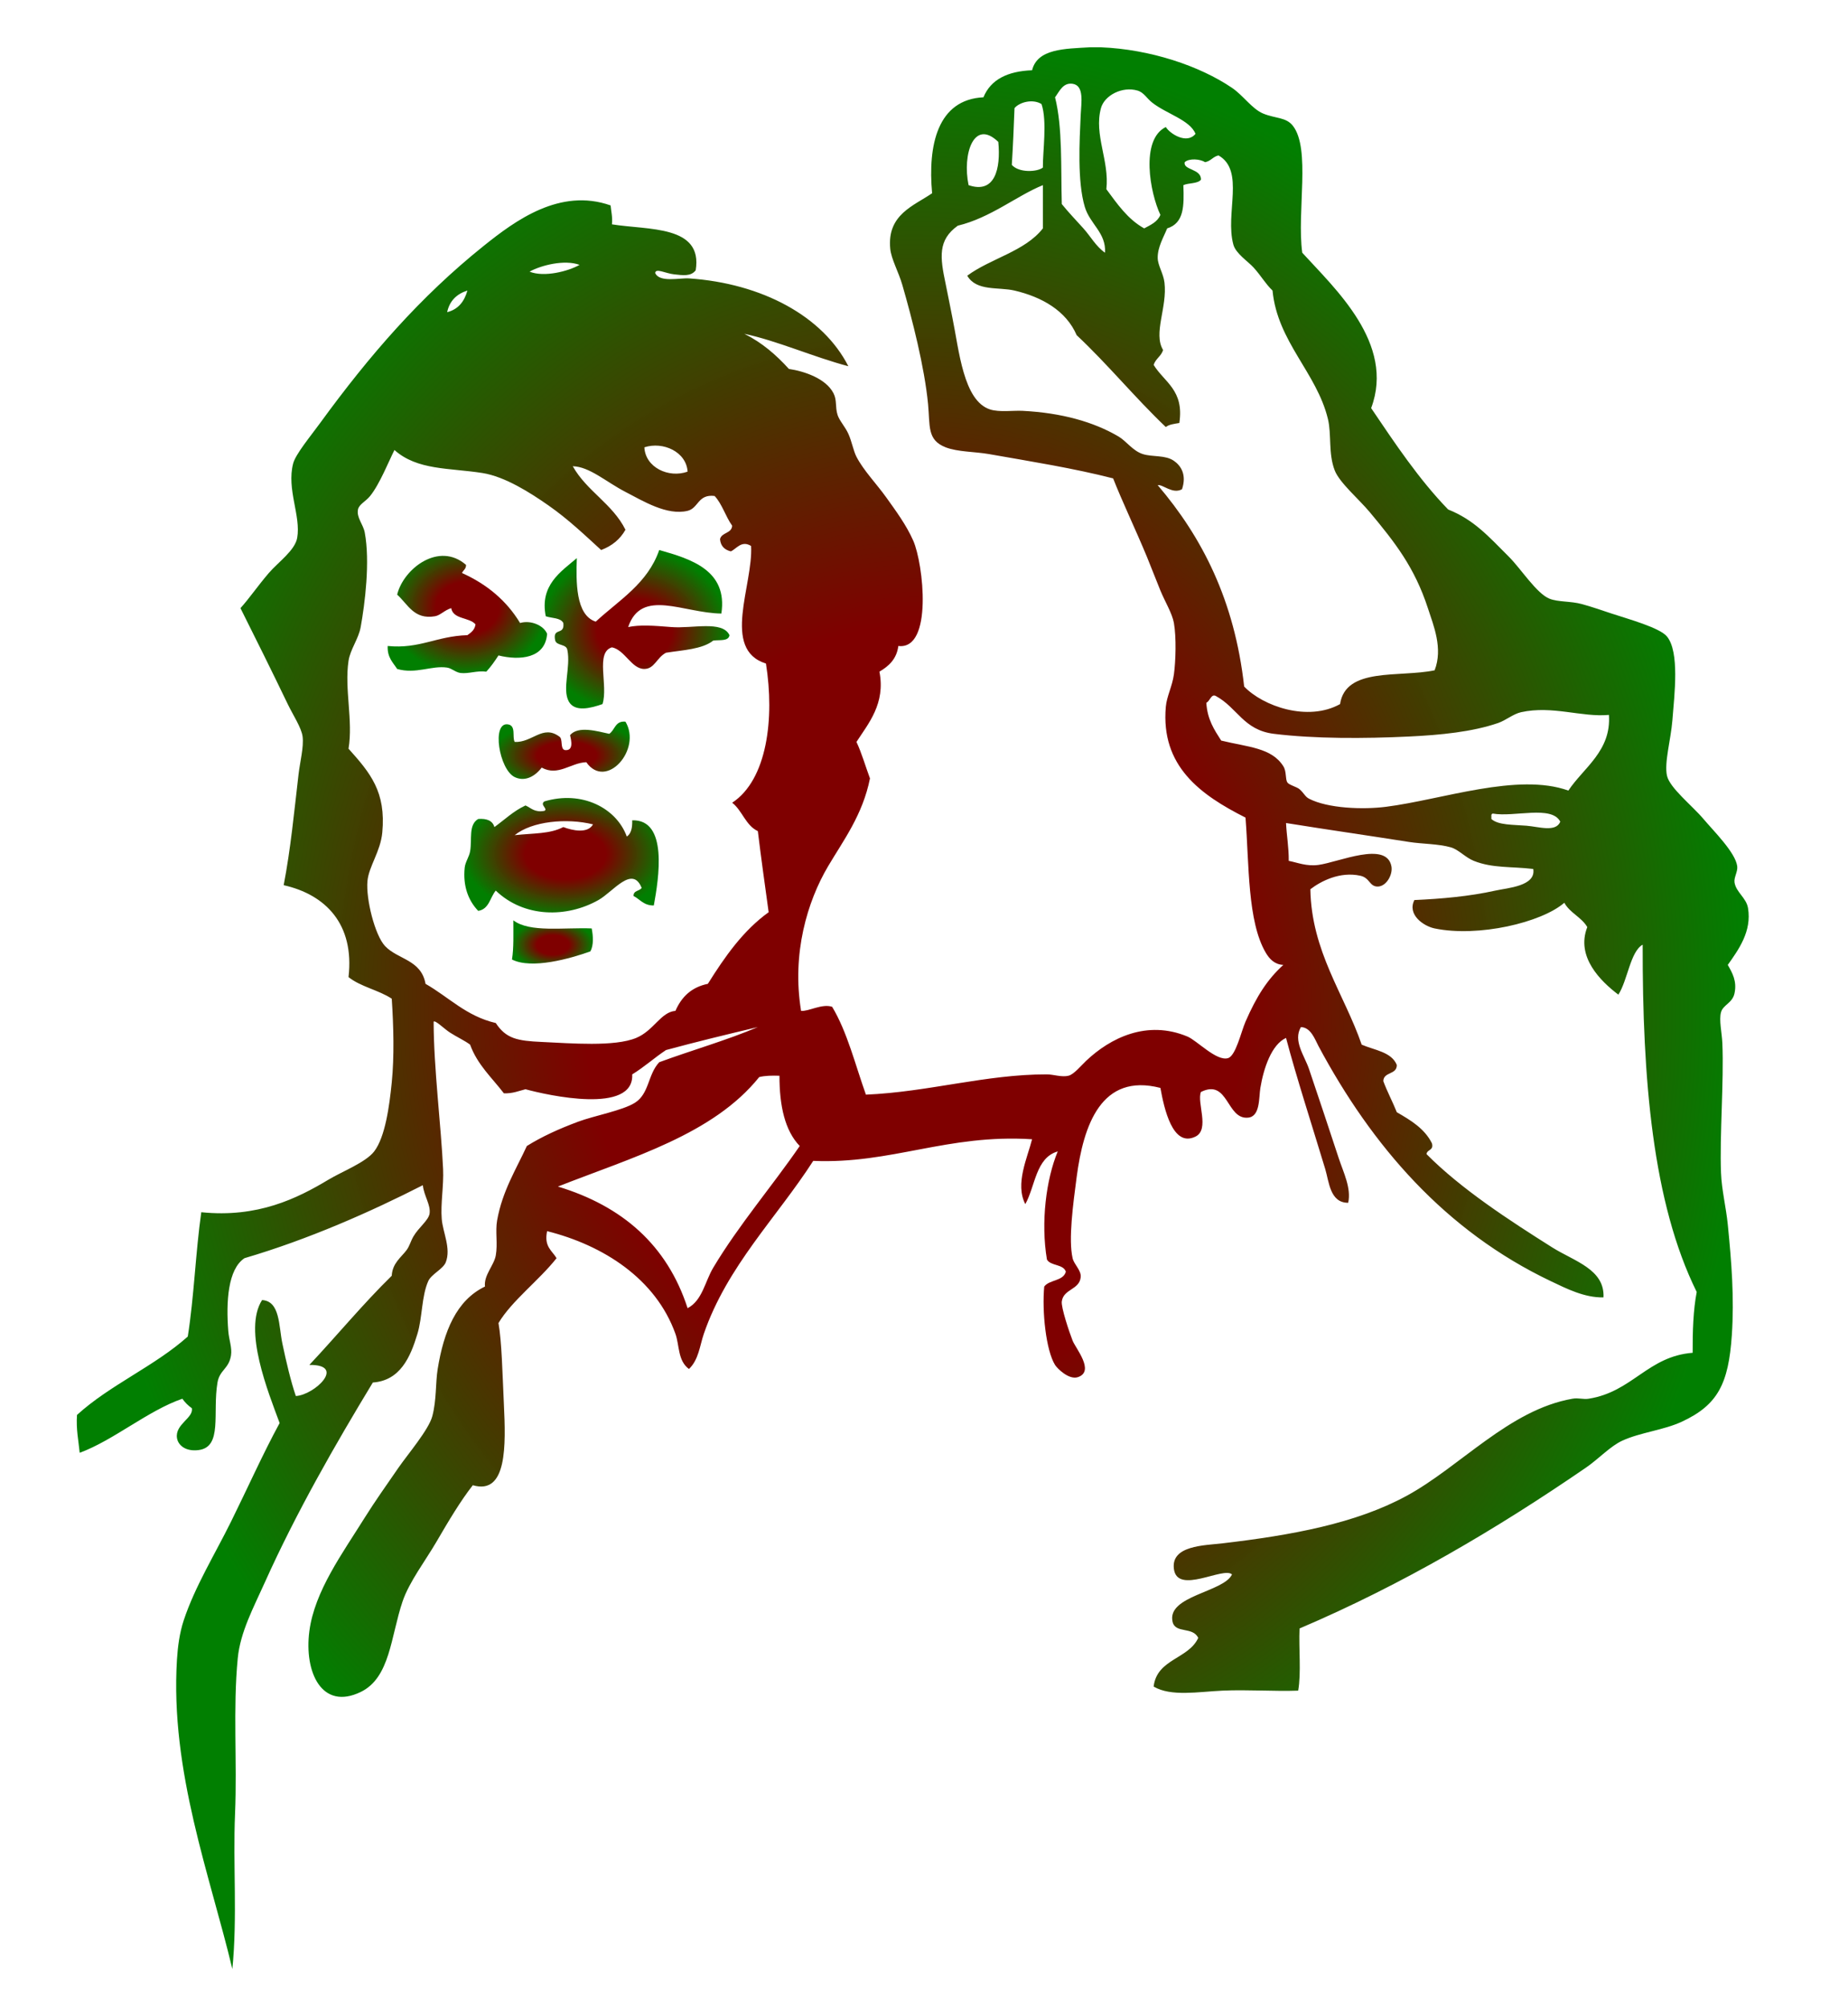 <?xml version="1.0" encoding="UTF-8"?>
<svg width="328.32" height="356.4" xmlns="http://www.w3.org/2000/svg" xmlns:svg="http://www.w3.org/2000/svg">
 <g>
  <title>Layer 1</title>
  <g id="svg_1">
   <g id="svg_2">
    <path fill="url(#svg_10)" id="svg_3" d="m128.16,108.96c-6.789,-0.082 -14.204,-4.563 -16.56,2.4c2.067,-0.43 4.418,-0.264 7.68,0c3.725,0.301 9.076,-1.208 10.32,1.44c-0.155,1.125 -1.755,0.805 -2.88,0.96c-1.969,1.551 -5.361,1.679 -8.4,2.16c-1.672,0.887 -2.022,2.859 -3.84,2.88c-2.273,0.027 -3.458,-3.374 -5.76,-3.84c-3.004,0.884 -0.62,6.805 -1.68,10.08c-2.099,0.73 -4.94,1.477 -6,-0.48c-1.196,-2.209 0.384,-6.094 -0.24,-9.12c-0.166,-1.114 -1.851,-0.709 -2.16,-1.68c-0.536,-2.471 1.72,-0.79 1.44,-3.12c-0.482,-0.958 -2.054,-0.826 -3.12,-1.2c-1.107,-5.534 2.714,-7.928 5.52,-10.32c-0.139,4.112 -0.247,10.128 3.36,11.28c4.161,-3.839 9.225,-6.775 11.28,-12.72c5.692,1.598 12.202,3.626 11.04,11.28z" clip-rule="evenodd" fill-rule="evenodd"/>
    <path fill="url(#svg_10)" id="svg_4" d="m82.8,100.32c0.011,0.731 -0.507,0.933 -0.72,1.44c4.413,1.987 7.908,4.892 10.32,8.88c1.887,-0.564 4.192,0.417 4.8,1.92c-0.317,4.389 -4.854,4.772 -8.64,3.84c-0.658,1.022 -1.355,2.005 -2.16,2.88c-1.627,-0.228 -3.108,0.402 -4.56,0.24c-0.866,-0.097 -1.589,-0.84 -2.4,-0.96c-2.768,-0.411 -5.552,1.206 -8.88,0.24c-0.755,-1.165 -1.78,-2.06 -1.68,-4.08c5.688,0.558 8.648,-1.758 14.16,-1.92c0.65,-0.469 1.309,-0.931 1.44,-1.92c-1.107,-1.292 -3.95,-0.85 -4.32,-2.88c-1.194,0.366 -1.915,1.271 -2.88,1.44c-3.723,0.648 -4.817,-2.132 -6.72,-3.84c1.124,-4.622 7.432,-9.482 12.24,-5.28z" clip-rule="evenodd" fill-rule="evenodd"/>
    <path fill="url(#svg_10)" id="svg_5" d="m111.12,128.161c2.962,4.95 -3.452,12.204 -6.96,7.2c-2.751,0.093 -4.995,2.556 -7.92,0.96c-1.469,1.886 -3.235,2.435 -4.8,1.68c-2.771,-1.337 -4.137,-9.804 -1.2,-9.36c1.512,0.229 0.71,2.241 1.2,3.12c3.119,0.16 4.979,-3.125 7.92,-0.96c0.702,0.418 0.108,2.132 0.96,2.4c1.611,0.21 1.197,-1.626 0.96,-2.64c1.417,-1.733 4.938,-0.675 6.96,-0.24c1.023,-0.658 1.019,-2.342 2.88,-2.16z" clip-rule="evenodd" fill-rule="evenodd"/>
    <path fill="url(#svg_10)" id="svg_6" d="m111.36,148.561c0.779,-0.501 0.998,-1.562 0.96,-2.88c6.394,-0.195 4.727,10.268 3.84,15.12c-1.792,0.032 -2.435,-1.085 -3.6,-1.68c-0.051,-1.011 1.074,-0.846 1.44,-1.44c-1.661,-4.099 -5.034,0.667 -7.68,2.16c-5.629,3.175 -13.199,3.159 -18.24,-1.68c-1.021,1.219 -1.177,3.303 -3.12,3.6c-1.768,-1.843 -2.742,-4.44 -2.4,-7.68c0.106,-1.005 0.786,-1.9 0.96,-2.88c0.387,-2.179 -0.342,-4.697 1.44,-5.76c1.552,-0.112 2.565,0.315 2.88,1.44c1.811,-1.309 3.384,-2.855 5.52,-3.84c1.004,0.436 1.593,1.287 3.36,0.96c0.713,-0.369 -0.886,-1.066 0,-1.68c6.681,-1.998 12.801,1.185 14.64,6.24zm-19.92,-0.241c3.507,-0.378 6.236,-0.201 8.64,-1.44c1.693,0.64 4.339,1.18 5.28,-0.48c-4.704,-1.161 -10.864,-0.556 -13.92,1.92z" clip-rule="evenodd" fill-rule="evenodd"/>
    <path fill="url(#svg_10)" id="svg_7" d="m91.2,163.44c2.896,2.224 9.002,1.238 13.92,1.44c0.271,1.366 0.374,3.006 -0.24,4.08c-3.529,1.265 -10.415,3.227 -13.92,1.44c0.336,-2.063 0.233,-4.567 0.24,-6.96z" clip-rule="evenodd" fill-rule="evenodd"/>
    <path fill="url(#svg_10)" id="svg_8" d="m193.68,8.4c0.641,0 1.279,0 1.921,0c8.733,0.352 17.535,3.3 23.279,7.2c1.991,1.352 3.568,3.744 5.521,4.56c2.157,0.901 4.062,0.621 5.279,2.16c3.222,4.075 0.695,15.261 1.681,22.56c5.768,6.351 16.548,16.107 12.24,27.6c4.26,6.3 8.483,12.636 13.679,18c4.581,1.834 7.092,4.692 10.8,8.4c2.163,2.162 4.904,6.515 7.2,7.44c1.532,0.617 3.742,0.411 5.761,0.96c1.688,0.459 3.544,1.105 5.28,1.68c2.915,0.965 8.556,2.504 9.839,4.08c2.252,2.763 1.333,10.206 0.961,14.88c-0.275,3.447 -1.477,7.535 -0.961,9.84c0.487,2.175 4.51,5.34 6.48,7.68c1.814,2.153 5.687,5.959 6,8.4c0.123,0.953 -0.621,1.99 -0.48,2.88c0.278,1.751 2.098,2.711 2.4,4.56c0.677,4.12 -1.66,7.338 -3.6,10.08c0.808,1.414 1.658,2.874 1.199,5.04c-0.371,1.757 -2.027,2.024 -2.398,3.36c-0.391,1.398 0.16,3.64 0.238,5.521c0.289,6.818 -0.502,16.356 -0.238,23.04c0.115,2.968 0.902,6.145 1.199,9.119c0.665,6.653 1.172,13.058 0.72,19.681c-0.587,8.607 -2.478,12.386 -8.88,15.359c-3.232,1.502 -7.375,1.901 -10.561,3.36c-2.17,0.994 -4.177,3.219 -6.479,4.8c-15.706,10.783 -32.6,20.779 -50.881,28.561c-0.159,3.601 0.318,7.839 -0.24,11.04c-4.259,0.153 -8.984,-0.203 -13.439,0c-4.271,0.193 -9.146,1.103 -12.241,-0.721c0.577,-4.943 6.183,-4.858 7.921,-8.64c-0.963,-2.071 -4.071,-0.709 -4.56,-2.88c-1.04,-4.625 9.109,-5.243 10.56,-8.4c-1.541,-1.431 -9.707,3.669 -10.32,-0.96c-0.555,-4.194 5.378,-4.176 8.641,-4.56c12.344,-1.453 23.612,-3.512 32.641,-8.4c9.57,-5.183 18.264,-15.318 29.52,-17.28c1.082,-0.188 1.916,0.151 2.879,0c7.779,-1.217 10.5,-7.539 18.48,-8.159c-0.016,-3.856 0.104,-7.578 0.721,-10.801c-7.863,-15.897 -9.641,-37.88 -9.6,-61.68c-2.205,1.237 -2.658,6.301 -4.32,8.88c-3.154,-2.387 -7.586,-6.72 -5.521,-12c-1.028,-1.771 -3.094,-2.505 -4.08,-4.32c-4.068,3.527 -15.285,6.161 -23.039,4.56c-1.976,-0.408 -4.909,-2.448 -3.601,-5.04c4.794,-0.218 9.753,-0.645 14.4,-1.68c2.179,-0.485 7.241,-0.79 6.72,-3.84c-3.865,-0.467 -7.207,-0.101 -10.559,-1.44c-1.507,-0.601 -2.715,-2.012 -4.08,-2.4c-2.262,-0.643 -5.094,-0.59 -7.44,-0.96c-7.47,-1.176 -14.2,-2.135 -21.841,-3.36c0.108,2.292 0.502,4.298 0.479,6.72c1.538,0.294 3.138,1.008 5.28,0.72c3.595,-0.483 12.091,-4.318 12.961,0.24c0.283,1.484 -0.898,3.565 -2.4,3.6c-1.517,0.035 -1.399,-1.542 -3.12,-1.92c-3.641,-0.799 -7.021,0.978 -8.88,2.4c0.197,11.083 6.025,18.613 9.119,27.6c2.289,0.993 5.286,1.274 6.24,3.601c0.028,1.788 -2.351,1.168 -2.399,2.88c0.716,1.924 1.646,3.634 2.399,5.52c2.487,1.434 4.937,2.904 6.241,5.521c0.356,1.316 -0.867,1.053 -0.96,1.92c6.114,6.171 14.644,11.72 22.32,16.56c3.881,2.448 9.363,3.873 9.119,8.88c-3.354,0.082 -6.559,-1.546 -9.359,-2.88c-18.76,-8.931 -31.771,-23.99 -41.281,-41.76c-0.6,-1.12 -1.342,-3.322 -3.119,-3.36c-1.432,2.439 0.626,5.049 1.439,7.44c1.809,5.311 3.592,10.74 5.281,15.84c0.848,2.566 2.258,5.331 1.68,7.92c-3.236,0.022 -3.396,-3.735 -4.08,-6c-2.357,-7.792 -5.139,-16.37 -6.961,-23.279c-2.579,1.169 -3.984,5.392 -4.561,8.88c-0.287,1.748 -0.008,5.052 -2.159,5.279c-3.897,0.413 -3.48,-6.991 -8.399,-4.56c-0.766,1.848 1.609,6.646 -0.96,7.92c-4.074,2.021 -5.579,-4.997 -6.241,-8.64c-10.523,-2.711 -13.667,6.625 -14.88,15.84c-0.641,4.871 -1.479,11.058 -0.72,14.399c0.256,1.127 1.557,2.148 1.44,3.36c-0.218,2.281 -3.053,2.07 -3.36,4.32c-0.143,1.041 1.308,5.397 1.92,6.96c0.539,1.377 3.995,5.435 0.961,6.479c-1.617,0.558 -3.716,-1.571 -4.08,-2.16c-1.613,-2.596 -2.336,-9.515 -1.92,-13.92c0.913,-1.246 3.384,-0.935 3.84,-2.64c-0.452,-1.389 -2.697,-0.983 -3.36,-2.16c-1.116,-6.652 -0.137,-14.248 1.919,-19.2c-3.912,1.127 -3.961,6.118 -5.76,9.36c-1.873,-3.585 0.403,-8.308 1.201,-11.52c-15.051,-0.961 -24.991,4.438 -38.88,3.84c-6.451,10.034 -15.305,18.703 -19.44,30.72c-0.71,2.064 -0.904,4.604 -2.64,6.24c-2.008,-1.476 -1.672,-4.203 -2.4,-6.24c-3.497,-9.779 -12.803,-15.728 -22.8,-18.24c-0.589,2.749 0.876,3.444 1.68,4.8c-3.145,3.979 -7.955,7.561 -10.32,11.521c0.593,3.416 0.689,8.713 0.96,14.4c0.346,7.274 0.608,16.2 -5.52,14.399c-2.16,2.749 -4.303,6.341 -6.48,10.08c-1.899,3.262 -4.826,7.094 -6,10.56c-2.113,6.239 -2.191,13.543 -7.44,16.08c-6.914,3.343 -10.074,-3.523 -9.12,-10.8c0.934,-7.124 5.893,-13.829 9.84,-20.16c1.639,-2.628 3.843,-5.769 6,-8.88c1.669,-2.407 5.356,-6.72 6,-9.12c0.771,-2.875 0.56,-5.93 0.96,-8.399c1.077,-6.648 3.301,-12.195 8.4,-14.641c-0.233,-2.013 1.602,-3.748 1.92,-5.52c0.374,-2.083 -0.112,-4.268 0.24,-6.24c0.938,-5.255 3.431,-9.16 5.28,-13.2c2.69,-1.673 5.644,-3.022 9.12,-4.319c2.81,-1.049 7.897,-1.985 10.08,-3.36c2.57,-1.618 2.262,-4.999 4.32,-7.2c5.788,-2.132 11.958,-3.882 17.52,-6.24c-5.497,1.304 -10.973,2.628 -16.32,4.08c-2.068,1.372 -3.866,3.015 -6,4.32c0.352,7.145 -15.003,3.72 -18.96,2.64c-1.22,0.3 -2.257,0.783 -3.84,0.721c-2.114,-2.766 -4.701,-5.06 -6,-8.641c-0.913,-0.696 -2.413,-1.389 -3.6,-2.159c-1.024,-0.665 -2.589,-2.243 -2.88,-1.921c0.013,8.24 1.335,18.581 1.68,26.16c0.137,3.006 -0.465,6.127 -0.24,8.88c0.197,2.406 1.68,5.214 0.72,7.681c-0.476,1.222 -2.566,2.11 -3.12,3.359c-1.195,2.696 -1.023,6.385 -1.92,9.36c-1.252,4.154 -3.063,8.299 -7.92,8.64c-6.561,10.816 -13.611,23.07 -19.2,35.521c-1.97,4.389 -4.35,8.787 -4.8,13.439c-0.874,9.031 -0.088,18.314 -0.48,27.601c-0.387,9.177 0.438,18.376 -0.48,27.6c-3.923,-16.501 -11.074,-35.094 -9.84,-54.96c0.143,-2.293 0.46,-4.72 1.2,-6.96c1.967,-5.955 5.56,-11.775 8.4,-17.52c2.981,-6.028 5.67,-12.063 8.64,-17.521c-2.002,-5.432 -6.535,-16.53 -3.12,-21.84c3.211,0.177 2.953,4.577 3.6,7.68c0.689,3.31 1.543,6.875 2.4,9.36c3.314,-0.177 9.03,-5.604 2.4,-5.521c4.921,-5.238 9.509,-10.811 14.64,-15.84c0.111,-2.249 1.7,-3.284 2.64,-4.56c0.519,-0.703 0.727,-1.578 1.2,-2.4c0.931,-1.615 2.7,-2.867 2.88,-4.08c0.23,-1.552 -0.989,-3.109 -1.2,-5.04c-9.218,4.704 -20.301,9.618 -31.68,12.96c-2.95,1.946 -3.297,7.73 -2.88,12.96c0.126,1.586 0.702,2.939 0.48,4.32c-0.387,2.404 -2.019,2.556 -2.4,4.8c-0.915,5.393 0.947,11.454 -3.36,12c-2.323,0.295 -3.65,-0.869 -3.84,-2.159c-0.359,-2.446 3.008,-3.551 2.64,-5.28c-0.661,-0.459 -1.221,-1.02 -1.68,-1.681c-6.081,2.09 -12.263,7.409 -18.24,9.601c-0.211,-2.188 -0.658,-4.143 -0.48,-6.72c5.859,-5.342 13.765,-8.636 19.68,-13.92c1.12,-7.041 1.383,-14.938 2.4,-22.08c10.019,1.028 17.045,-2.451 22.56,-5.761c2.496,-1.497 6.665,-3.088 8.16,-5.04c1.959,-2.558 2.7,-8.041 3.12,-12.239c0.464,-4.647 0.324,-9.994 0,-14.88c-2.307,-1.534 -5.557,-2.124 -7.68,-3.84c1.081,-9.409 -4.074,-14.64 -11.52,-16.32c1.235,-6.385 1.87,-13.09 2.64,-19.68c0.259,-2.22 0.96,-4.877 0.72,-6.72c-0.205,-1.569 -1.719,-3.846 -2.64,-5.76c-2.799,-5.816 -5.78,-11.818 -8.4,-17.04c1.543,-1.693 3.057,-3.927 5.04,-6.24c1.637,-1.909 4.646,-4 5.04,-6.24c0.69,-3.928 -1.909,-8.609 -0.72,-13.2c0.43,-1.66 3.081,-4.84 4.8,-7.2c8.775,-12.045 17.798,-22.432 29.04,-31.44c5.651,-4.528 13.567,-10.365 22.56,-7.2c0.103,1.097 0.365,2.035 0.24,3.36c6.48,1.049 16.189,0.119 14.88,8.16c-0.848,1.129 -2.299,0.885 -3.84,0.72c-1.519,-0.163 -3.276,-1.16 -3.36,-0.24c0.763,1.751 4.365,0.849 6,0.96c13.019,0.888 23.809,6.741 28.32,15.6c-6.257,-1.663 -12.613,-4.507 -18.48,-5.76c3.154,1.566 5.674,3.767 7.92,6.24c2.723,0.404 6.572,1.687 7.92,4.32c0.646,1.262 0.271,2.393 0.72,3.84c0.312,1.003 1.365,2.125 1.92,3.36c0.618,1.373 0.897,3.034 1.44,4.08c1.274,2.453 3.551,4.784 5.28,7.2c1.77,2.473 3.573,4.914 4.8,7.68c1.824,4.113 3.542,19.473 -2.64,18.72c-0.303,2.338 -1.702,3.578 -3.36,4.56c1.11,5.678 -1.975,9.219 -4.08,12.48c0.946,2.014 1.596,4.324 2.4,6.48c-1.301,6.491 -4.728,11.015 -7.44,15.6c-3.685,6.23 -6.473,15.491 -4.8,25.68c1.298,0.148 3.71,-1.331 5.52,-0.72c2.7,4.501 4.104,10.297 6,15.6c11.071,-0.465 21.337,-3.623 32.16,-3.6c1.169,0.003 2.626,0.546 3.841,0.24c0.952,-0.24 2.234,-1.802 3.118,-2.641c4.286,-4.061 10.801,-7.324 18,-4.319c1.7,0.709 5.169,4.432 7.2,3.84c1.403,-0.408 2.344,-4.704 3.12,-6.48c1.951,-4.463 3.858,-7.484 6.721,-10.08c-1.528,-0.063 -2.449,-1.024 -3.12,-2.16c-3.275,-5.546 -2.95,-15.703 -3.601,-24c-8.017,-4.042 -15.079,-9.133 -14.159,-19.68c0.163,-1.861 1.148,-3.63 1.439,-5.76c0.32,-2.334 0.447,-6.571 0,-9.12c-0.297,-1.688 -1.597,-3.815 -2.4,-5.76c-0.842,-2.037 -1.617,-4.113 -2.399,-6c-2.001,-4.828 -4.478,-10.02 -6,-13.92c-7.088,-1.817 -14.463,-2.979 -22.08,-4.32c-2.43,-0.428 -5.552,-0.37 -7.68,-1.2c-3.331,-1.298 -2.745,-3.8 -3.12,-7.68c-0.643,-6.64 -2.802,-15.015 -4.56,-21.12c-0.689,-2.393 -1.98,-4.597 -2.16,-6.479c-0.578,-6.072 4.188,-7.602 7.44,-9.84c-0.779,-8.54 0.957,-16.643 9.12,-17.04c1.302,-3.177 4.321,-4.638 8.64,-4.8c0.954,-3.846 5.79,-3.811 10.319,-4.082zm-0.959,28.32c-1.337,-4.517 -0.933,-11.664 -0.721,-16.32c0.097,-2.146 0.663,-5.218 -1.44,-5.52c-1.718,-0.247 -2.339,1.356 -3.119,2.4c1.356,5.363 1.019,12.42 1.199,18.96c1.215,1.507 2.551,2.887 3.84,4.32c1.273,1.415 2.242,3.222 3.841,4.32c0.219,-3.552 -2.687,-5.071 -3.6,-8.16zm12,-18.48c-1.016,-0.791 -1.481,-1.821 -2.642,-2.16c-2.698,-0.789 -5.858,0.854 -6.479,3.12c-1.293,4.712 1.529,9.356 0.959,14.4c1.94,2.621 3.789,5.331 6.72,6.96c1.146,-0.615 2.371,-1.15 2.88,-2.4c-1.842,-3.864 -3.604,-13.367 0.961,-15.6c0.718,1.183 3.751,3.138 5.28,1.2c-1.025,-2.47 -5.116,-3.52 -7.679,-5.52zm-24.482,0.96c-0.128,3.391 -0.271,6.768 -0.479,10.08c1.262,1.449 4.515,1.277 5.52,0.48c-0.043,-2.752 0.8,-8.225 -0.24,-11.28c-1.547,-0.961 -3.898,-0.354 -4.801,0.72zm-8.16,13.68c4.663,1.605 5.746,-2.892 5.281,-7.68c-4.343,-4.2 -6.425,2.171 -5.281,7.68zm48.96,89.04c3.335,3.498 11.319,6.303 17.04,3.12c0.99,-6.612 10.509,-4.691 16.801,-6c1.506,-3.888 -0.178,-7.912 -1.2,-11.04c-2.372,-7.259 -5.846,-11.672 -10.319,-17.04c-1.924,-2.308 -5.398,-5.242 -6.24,-7.44c-1.156,-3.018 -0.532,-6.363 -1.201,-9.12c-1.996,-8.233 -8.965,-13.68 -9.84,-22.8c-1.311,-1.266 -1.991,-2.573 -3.358,-4.08c-1.032,-1.135 -3.165,-2.489 -3.601,-4.08c-1.514,-5.515 2.104,-13.145 -2.641,-15.84c-0.987,0.212 -1.369,1.03 -2.4,1.2c-0.82,-0.567 -2.826,-0.73 -3.6,0c-0.337,1.429 2.983,1.139 2.881,3.12c-0.621,0.739 -2.188,0.533 -3.121,0.96c0.132,3.663 0.145,6.749 -2.879,7.68c-0.572,1.445 -1.73,3.338 -1.681,5.28c0.034,1.335 1.003,2.706 1.2,4.32c0.541,4.41 -2.049,9.033 -0.24,12c-0.34,1.101 -1.334,1.546 -1.681,2.64c1.883,3.078 5.455,4.465 4.562,10.32c-0.887,0.154 -1.834,0.246 -2.4,0.72c-5.492,-5.227 -10.305,-11.135 -15.841,-16.32c-1.871,-4.344 -6.175,-6.778 -11.04,-7.92c-2.855,-0.671 -6.762,0.179 -8.398,-2.64c4.188,-3.092 10.248,-4.311 13.438,-8.4c0,-2.56 0,-5.12 0,-7.68c-4.616,1.864 -9.255,5.784 -15.12,7.2c-3.555,2.557 -3.163,5.578 -2.159,10.32c0.456,2.155 0.842,4.262 1.2,6c1.188,5.763 1.934,14.806 6.719,16.32c1.64,0.519 4.094,0.155 5.761,0.24c6.925,0.355 12.612,1.956 17.041,4.56c1.39,0.817 2.53,2.555 4.318,3.12c1.739,0.549 3.974,0.125 5.521,1.2c1.223,0.85 2.307,2.436 1.44,5.04c-1.671,0.949 -3.442,-0.919 -4.32,-0.72c7.848,9.191 13.654,20.425 15.358,35.76zm-126.959,-73.68c2.592,1.055 6.9,-0.069 8.88,-1.2c-2.645,-0.985 -6.824,0.061 -8.88,1.2zm-14.64,7.2c1.979,-0.5 3.058,-1.903 3.6,-3.84c-1.885,0.596 -3.16,1.8 -3.6,3.84zm35.04,24c0.169,3.573 4.309,5.527 7.68,4.32c-0.225,-3.547 -4.39,-5.402 -7.68,-4.32zm-48.72,8.641c-0.809,0.994 -1.975,1.483 -2.16,2.4c-0.291,1.44 0.928,2.624 1.2,4.08c0.975,5.216 0.024,12.662 -0.72,16.8c-0.38,2.113 -1.852,3.952 -2.16,6c-0.752,4.986 0.835,10.631 0,15.6c3.885,4.33 6.673,7.655 6,14.88c-0.315,3.379 -2.402,6.027 -2.64,8.64c-0.286,3.144 1.312,9.587 3.12,11.52c2.258,2.414 6.434,2.401 7.2,6.72c4.129,2.351 7.222,5.738 12.48,6.96c1.831,2.792 3.869,3.165 8.16,3.36c5.155,0.234 12.946,0.891 16.8,-0.72c3.136,-1.312 4.362,-4.594 6.96,-4.801c1.068,-2.452 2.831,-4.209 5.76,-4.8c3.022,-4.818 6.243,-9.437 10.8,-12.72c-0.653,-4.788 -1.335,-9.545 -1.92,-14.4c-2.179,-1.021 -2.755,-3.646 -4.56,-5.04c6.223,-4.085 7.553,-15 6,-24.72c-7.978,-2.497 -2.244,-13.969 -2.64,-20.88c-1.705,-1.062 -2.609,0.53 -3.6,0.96c-1.09,-0.27 -1.803,-0.917 -1.92,-2.16c0.271,-1.249 2.068,-0.972 2.16,-2.4c-1.175,-1.625 -1.77,-3.831 -3.12,-5.28c-2.993,-0.361 -2.84,2.169 -4.8,2.64c-3.666,0.88 -7.88,-1.728 -11.04,-3.36c-3.455,-1.784 -6.379,-4.486 -9.36,-4.56c2.469,4.411 7.077,6.684 9.36,11.28c-0.947,1.693 -2.401,2.879 -4.32,3.6c-2.735,-2.49 -5.753,-5.402 -9.36,-7.92c-3.229,-2.254 -7.717,-5.127 -11.76,-5.76c-5.898,-0.923 -11.538,-0.456 -15.6,-4.08c-0.954,1.861 -2.628,6.083 -4.32,8.161zm204.479,38.399c-1.398,0.307 -2.689,1.441 -4.08,1.92c-4.592,1.581 -10.26,2.134 -15.839,2.4c-7.935,0.378 -16.812,0.408 -24,-0.48c-5.416,-0.669 -6.457,-4.63 -10.32,-6.72c-0.82,-0.444 -1.062,0.966 -1.68,1.2c0.163,2.957 1.421,4.819 2.639,6.72c4.745,1.162 8.958,1.251 11.041,4.56c0.604,0.961 0.309,2.241 0.721,2.88c0.288,0.448 1.677,0.775 2.159,1.2c0.82,0.721 0.975,1.313 1.68,1.68c3.333,1.729 9.568,1.964 13.68,1.44c9.984,-1.271 23.393,-6.116 32.4,-2.88c2.681,-4.051 7.665,-7.04 7.201,-13.44c-4.832,0.451 -10.031,-1.704 -15.602,-0.48zm-5.039,18c-0.188,0.053 -0.279,0.201 -0.24,0.48c0,0.16 0,0.32 0,0.48c1.176,1.113 3.907,1.009 6.24,1.2c2.199,0.18 5.232,1.208 6,-0.72c-1.513,-2.966 -8.203,-0.757 -12,-1.44zm-130.32,46.801c-8.2,10.199 -22.556,14.244 -35.76,19.439c11.417,3.463 19.396,10.364 23.04,21.601c2.625,-1.368 3.08,-4.727 4.56,-7.2c4.557,-7.616 10.522,-14.544 15.36,-21.601c-2.631,-2.729 -3.603,-7.117 -3.6,-12.479c-1.316,-0.038 -2.586,-0.027 -3.6,0.24z" clip-rule="evenodd" fill-rule="evenodd"/>
   </g>
  </g>
 </g>
 <defs>
  <radialGradient r="0.5" cy="0.5" cx="0.5" spreadMethod="pad" id="svg_10">
   <stop offset="0.393" stop-color="#7f0000"/>
   <stop offset="1" stop-opacity="0.996" stop-color="#007f00"/>
  </radialGradient>
 </defs>
</svg>